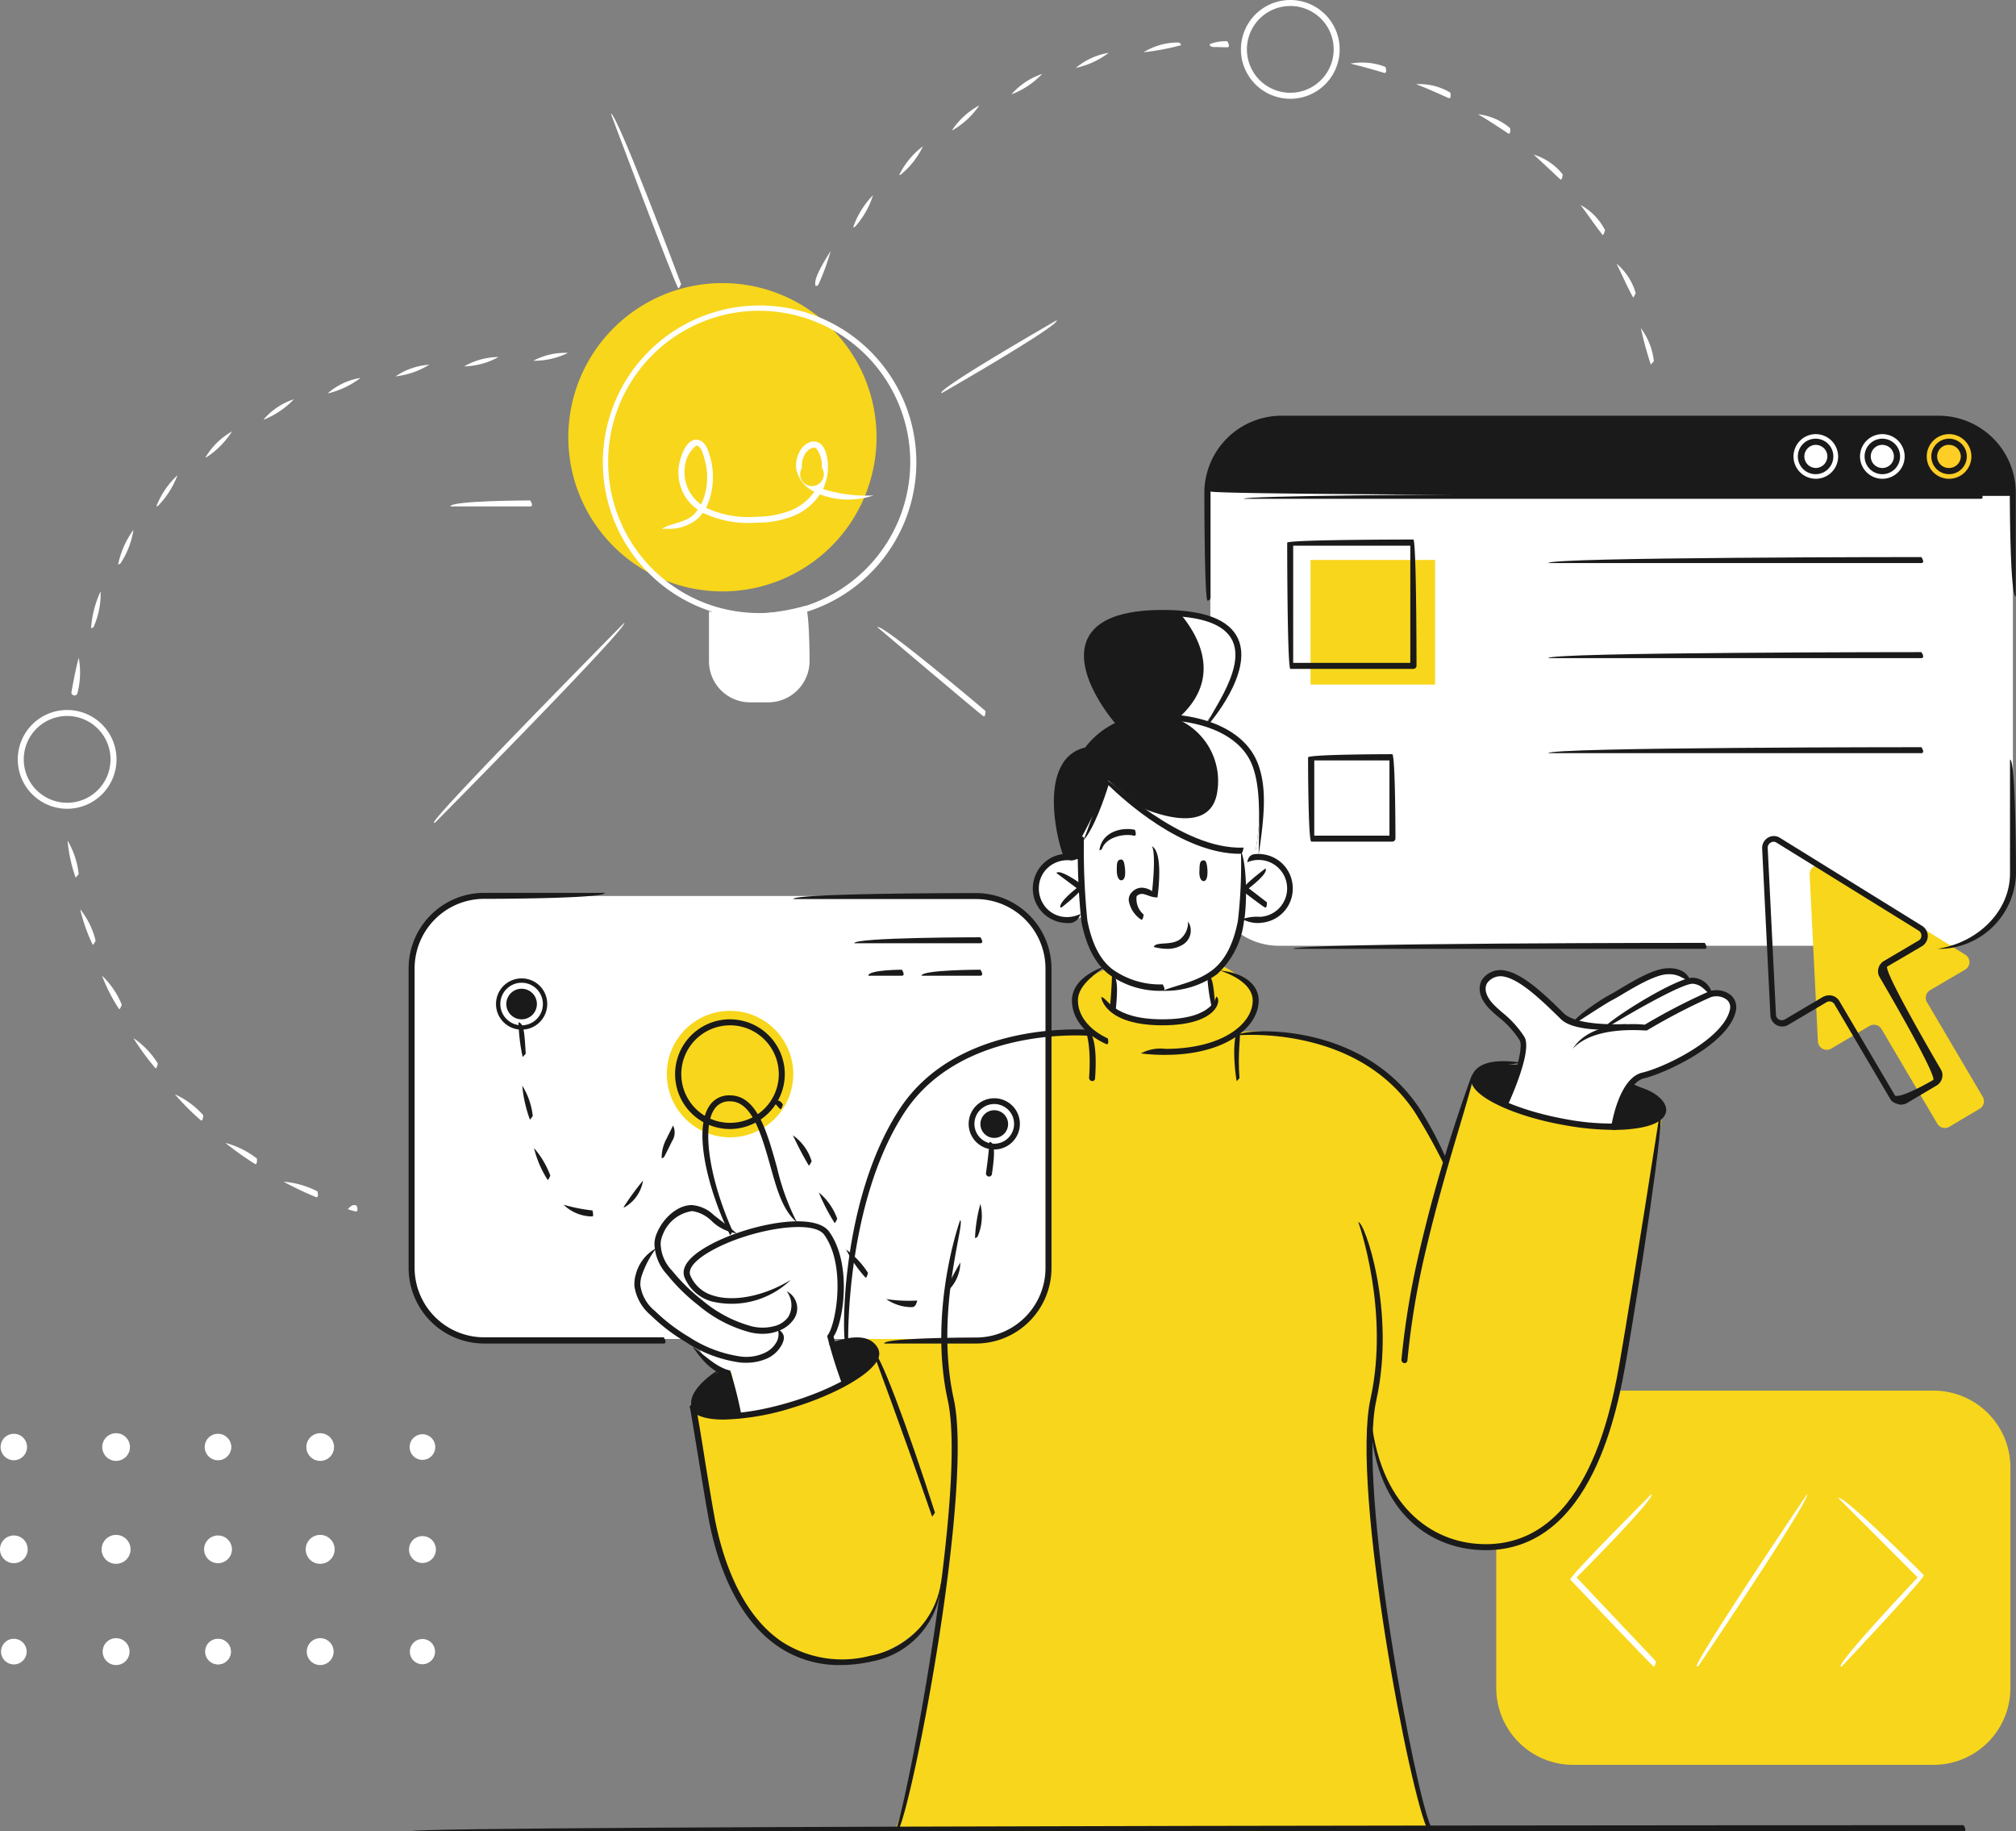 <svg id="creativite" xmlns="http://www.w3.org/2000/svg" width="215.836" height="195.998" viewBox="0 0 215.836 195.998">
  <rect x="0" y="0" width="215.836" height="195.998" fill="#808080" stroke="none"/>
  <path id="Tracé_1096" data-name="Tracé 1096" d="M678.6,271.4H607.321A7.344,7.344,0,0,1,600,264.077V222.321A7.344,7.344,0,0,1,607.321,215H678.6a7.344,7.344,0,0,1,7.321,7.321v41.734A7.348,7.348,0,0,1,678.6,271.4Z" transform="translate(-470.419 -170.17)" fill="#fff"/>
  <path id="Tracé_1097" data-name="Tracé 1097" d="M678.1,215H607.663a7.787,7.787,0,0,0-7.763,7.763c0,.487,85.945.487,85.945.487C685.845,218.472,682.373,215,678.1,215Z" transform="translate(-470.341 -170.17)" fill="#1a1a1a"/>
  <path id="Tracé_1098" data-name="Tracé 1098" d="M746.605,685.3h38.638a8.231,8.231,0,0,1,8.205,8.205v23.643a8.231,8.231,0,0,1-8.205,8.205H746.605a8.231,8.231,0,0,1-8.205-8.205V693.505A8.231,8.231,0,0,1,746.605,685.3Z" transform="translate(-578.209 -536.455)" fill="#f8d61b"/>
  <path id="Tracé_1099" data-name="Tracé 1099" d="M432.689,491.919l-2.964,9s-2.72-9.112-10.417-12.076-11.921-2.079-11.921-2.079,2.278-1.57,1.99-3.583c-.288-1.991-3.605-3.583-3.605-3.583l-12.606.442s-2.964,1.106-3.141,3.3a3.94,3.94,0,0,0,1.57,3.406s-6.768-.354-10.682,1.438-9.355,3.959-12.275,12.717a75.792,75.792,0,0,0-3.185,18.733l-13.2,3.362s-3.738,2.256-3.163,3.693l2.7,14.929s2.875,12.5,12.142,12.5c9.245,0,11.633-6.834,11.633-6.834s-2.632,19.573-4.711,24.66h57.017s-4.2-16.145-5.485-29.15c0,0-1.283-10.063-.664-14.044,0,0,1.216,10.815,8.891,12.629s12.363-2.521,15.061-8.891,4.291-18,4.844-21.475,2.5-16.012,2.5-16.012.376-2.632-9.046-3.981C434.5,489.663,433.441,489.884,432.689,491.919Z" transform="translate(-274.953 -376.249)" fill="#f8d61b"/>
  <path id="Tracé_1100" data-name="Tracé 1100" d="M274.243,493.318H220.721A7.344,7.344,0,0,1,213.4,486V453.221a7.344,7.344,0,0,1,7.321-7.321h53.522a7.344,7.344,0,0,1,7.321,7.321V486A7.344,7.344,0,0,1,274.243,493.318Z" transform="translate(-169.322 -350.002)" fill="#fff"/>
  <path id="Tracé_1101" data-name="Tracé 1101" d="M322.2,165.8a16.5,16.5,0,1,1-16.5-16.5A16.5,16.5,0,0,1,322.2,165.8Z" transform="translate(-228.357 -119)" fill="#f8d61b"/>
  <path id="Tracé_1102" data-name="Tracé 1102" d="M527.086,334.171s-2.543-9.8,2.167-11.147a14.026,14.026,0,0,1,3.671-2.831s-4.4-5.419-3.317-8.36,4.2-3.693,7.94-3.738c3.76-.044,7.9,1.106,8.139,4s-3.539,7.984-3.539,7.984,5.507,1.415,5.75,5.994a31.858,31.858,0,0,1-.376,7.63l-1.283.929-18.268,1.106Z" transform="translate(-413.096 -242.675)" fill="#1a1a1a"/>
  <path id="Tracé_1103" data-name="Tracé 1103" d="M537.528,404.575s5.043,1.548,5.153-3.229c0,0-.354-4.025-4.689-2.9l-.221-.951s-3.6.641-7.873-2.366A79.207,79.207,0,0,1,523.263,390a58.243,58.243,0,0,1-2.919,6.193v2.322s-4.092-1.283-4.844,2.809c0,0,0,3.251,2.61,3.494s2.477-.487,2.477-.487.6,5.021,3.406,6.458l-.265,3.671a7.41,7.41,0,0,0,5.728,1.371c3.76-.442,4.91-1.438,4.91-1.438l-.221-3.6C534.166,410.834,536.887,409.042,537.528,404.575Z" transform="translate(-404.607 -306.465)" fill="#fff"/>
  <path id="Tracé_1104" data-name="Tracé 1104" d="M734.693,497.057s2.145-4.866,1.924-5.971-2.389-3.539-3.45-4.423c-1.062-.907-1.084-2.7,0-3.3s2.765,0,4.4,1.415,3.649,3.605,4.4,3.583c0,0,5.618-4.224,7.984-4.844,2.389-.619,3.517-.73,4.114.243,0,0,1.99.111,2.433,1.5,0,0,1.7-.354,2.3.686.6,1.017-.221,3.03-2.212,4.4a26.917,26.917,0,0,1-7.21,3.716c-2.212.575-3.074,5.507-3.074,5.507S738.939,499.335,734.693,497.057Z" transform="translate(-573.507 -378.932)" fill="#fff"/>
  <path id="Tracé_1105" data-name="Tracé 1105" d="M344.876,574.346,343.46,569.1s2.145-2.632.907-7.807-4.689-4.092-4.689-4.092a71.633,71.633,0,0,1-2.72-7.874c-.619-2.72-2.344-6.016-4.622-5.573s-2.588,4.091-1.924,6.922c.686,2.853,2.19,6.989,2.19,6.989s-2.566-2.234-3.539-2.145c-.973.066-2.942.885-3.472,2.1a10.741,10.741,0,0,0-.708,2.455,3.93,3.93,0,0,0-1.99,2.986c-.066,1.946,1.283,4,6.414,7.122a4.556,4.556,0,0,0,3.627,2.964l.752,4.6a28.816,28.816,0,0,0,5.994-1.261C342.31,575.518,344.876,574.346,344.876,574.346Z" transform="translate(-254.596 -426.187)" fill="#fff"/>
  <path id="Tracé_1106" data-name="Tracé 1106" d="M906.748,440.62,891.532,431.2a.941.941,0,0,0-1.438.84l.885,17.87a.949.949,0,0,0,1.415.774l4.114-2.433a.939.939,0,0,1,1.283.332l5.971,10.129a.939.939,0,0,0,1.283.332l3.251-1.924a.939.939,0,0,0,.332-1.283l-5.971-10.129a.939.939,0,0,1,.332-1.283l3.738-2.19A.934.934,0,0,0,906.748,440.62Z" transform="translate(-696.352 -338.441)" fill="#f8d61b"/>
  <path id="Tracé_1107" data-name="Tracé 1107" d="M358.8,306.722v6.48s.575,3.229,4.8,3.229,5.131-2.9,5.131-2.9l.2-6.834C368.929,306.722,364.794,308.646,358.8,306.722Z" transform="translate(-282.564 -241.589)" fill="#fff"/>
  <path id="Tracé_1108" data-name="Tracé 1108" d="M350.435,508.268a6.768,6.768,0,1,1-6.768-6.768A6.768,6.768,0,0,1,350.435,508.268Z" transform="translate(-265.508 -393.305)" fill="#f8d61b"/>
  <path id="Tracé_1109" data-name="Tracé 1109" d="M951.577,224.789a2.389,2.389,0,1,1-2.389-2.389A2.393,2.393,0,0,1,951.577,224.789Z" transform="translate(-740.518 -175.933)" fill="#ffce26"/>
  <path id="Tracé_1110" data-name="Tracé 1110" d="M919.277,224.789a2.389,2.389,0,1,1-2.389-2.389A2.393,2.393,0,0,1,919.277,224.789Z" transform="translate(-715.362 -175.933)" fill="#fff"/>
  <path id="Tracé_1111" data-name="Tracé 1111" d="M887.077,224.789a2.389,2.389,0,1,1-2.389-2.389A2.407,2.407,0,0,1,887.077,224.789Z" transform="translate(-690.283 -175.933)" fill="#fff"/>
  <path id="Tracé_1112" data-name="Tracé 1112" d="M352.1,675.8l1.172.265,1.106,4.6s-4.866.155-5.131-1.172S352.1,675.8,352.1,675.8Z" transform="translate(-275.109 -529.056)" fill="#1a1a1a"/>
  <path id="Tracé_1113" data-name="Tracé 1113" d="M417.1,660.8l1.15,4.4s4.335-2.256,3.34-3.937C420.572,659.585,417.1,660.8,417.1,660.8Z" transform="translate(-327.97 -517.044)" fill="#1a1a1a"/>
  <path id="Tracé_1114" data-name="Tracé 1114" d="M732.487,527.523s-.641,3.716-1.327,4.158-3.8-1.438-3.273-2.942S732.487,527.523,732.487,527.523Z" transform="translate(-569.974 -413.556)" fill="#1a1a1a"/>
  <path id="Tracé_1115" data-name="Tracé 1115" d="M797.723,536.3s-1.615,3.34-1.46,4.689c0,0,4.755.022,5.043-1.836C801.527,537.671,797.723,536.3,797.723,536.3Z" transform="translate(-623.267 -420.409)" fill="#1a1a1a"/>
  <path id="Tracé_1116" data-name="Tracé 1116" d="M259.685,488.542a2.742,2.742,0,1,1-2.742-2.742A2.728,2.728,0,0,1,259.685,488.542Z" transform="translate(-201.098 -381.078)" fill="#1a1a1a"/>
  <path id="Tracé_1117" data-name="Tracé 1117" d="M488.485,546.542a2.742,2.742,0,1,1-2.742-2.742A2.742,2.742,0,0,1,488.485,546.542Z" transform="translate(-379.295 -426.25)" fill="#1a1a1a"/>
  <rect id="Rectangle_50" data-name="Rectangle 50" width="13.336" height="13.336" transform="translate(140.308 59.936)" fill="#f8d61b"/>
  <path id="Tracé_1118" data-name="Tracé 1118" d="M574.7,334.145a31.86,31.86,0,0,0,.376-7.63c-.265-4.578-5.75-5.994-5.75-5.994s3.76-5.087,3.539-7.984c-.2-2.455-3.185-3.649-6.37-3.937,1.681,1.924,5.087,6.878-.177,11.434a7.213,7.213,0,0,1,4.291,7.719c-.774,5.706-9.311,1.216-9.311,1.216s2.986,3.915,5,6.547l7.166-.442Z" transform="translate(-440.278 -243.068)" fill="#fff"/>
  <g id="Groupe_862" data-name="Groupe 862" transform="translate(168.109 159.903)">
    <path id="Tracé_1119" data-name="Tracé 1119" d="M783.135,753.767c-.243-.111-8.935-9.311-8.935-9.311,0-.442,8.714-9.156,8.714-9.156.464.464-8.028,8.935-8.028,8.935l8.493,8.979C783.29,753.745,783.2,753.767,783.135,753.767Z" transform="translate(-774.2 -735.3)" fill="#fff"/>
  </g>
  <g id="Groupe_867" data-name="Groupe 867" transform="translate(158.415 103.632)">
    <g id="Groupe_863" data-name="Groupe 863" transform="translate(0 0.214)">
      <path id="Tracé_1120" data-name="Tracé 1120" d="M733.076,496.58c.708-2.632,2.1-6.392,1.57-7.254a9.957,9.957,0,0,0-2.256-2.477c-.288-.243-.575-.487-.841-.752-1.57-1.526-1.194-2.72-.973-3.163a2.374,2.374,0,0,1,2.61-1.039c1.946.4,4.313,2.7,6.193,4.556,1.261,1.216,5.131,1.216,6.547,1.15a.308.308,0,0,1,.332.31c-.509.354-5.662.664-7.166-.818-1.9-1.858-4.268-4.18-6.038-4.556a1.761,1.761,0,0,0-1.9.708c-.354.664-.044,1.526.84,2.389.243.243.531.487.8.73a10.693,10.693,0,0,1,2.366,2.61c.863,1.415-1.371,6.414-1.814,7.387A.245.245,0,0,1,733.076,496.58Z" transform="translate(-730.372 -481.836)" fill="#1a1a1a"/>
    </g>
    <g id="Groupe_864" data-name="Groupe 864" transform="translate(9.959 2.363)">
      <path id="Tracé_1121" data-name="Tracé 1121" d="M779.845,506.516a.317.317,0,0,1-.31-.376c.022-.221.818-5.2,3.318-5.772,2.433-.575,8.714-3.627,9.377-6.746a1.045,1.045,0,0,0-.31-1.039,1.836,1.836,0,0,0-1.792-.265,65.921,65.921,0,0,0-6.79,3.539c-.265.044-5.573-.6-7.94,1.968,1.946-3.052,6.878-2.676,7.719-2.588a64.545,64.545,0,0,1,6.834-3.539,2.454,2.454,0,0,1,2.411.4,1.748,1.748,0,0,1,.509,1.659c-.774,3.627-7.741,6.746-9.864,7.232-1.725.42-2.632,3.937-2.831,5.264A.333.333,0,0,1,779.845,506.516Z" transform="translate(-775.4 -491.556)" fill="#1a1a1a"/>
    </g>
    <g id="Groupe_865" data-name="Groupe 865" transform="translate(13.055 1.017)">
      <path id="Tracé_1122" data-name="Tracé 1122" d="M789.4,491.091c.686-1.128,8.338-5.839,9.864-5.618a2.241,2.241,0,0,1,1.99,1.747c-.641.044-.863-.973-2.057-1.106-1.017-.111-6.436,2.964-9.643,4.932C789.533,491.091,789.466,491.091,789.4,491.091Z" transform="translate(-789.4 -485.466)" fill="#1a1a1a"/>
    </g>
    <g id="Groupe_866" data-name="Groupe 866" transform="translate(9.87)">
      <path id="Tracé_1123" data-name="Tracé 1123" d="M775,486.98c-.044-.686,3.118-2.765,3.87-3.163.354-.2.8-.442,1.261-.73,1.615-.951,3.6-2.145,5.065-2.212,2.013-.111,2.433,1.172,2.433,1.239-.641.133-.929-.664-2.411-.6-1.3.066-3.318,1.261-4.777,2.123-.464.287-.907.531-1.283.73-.73.4-3.981,2.521-4,2.543A.172.172,0,0,1,775,486.98Z" transform="translate(-774.998 -480.87)" fill="#1a1a1a"/>
    </g>
  </g>
  <g id="Groupe_868" data-name="Groupe 868" transform="translate(44.056 195.356)">
    <path id="Tracé_1124" data-name="Tracé 1124" d="M379.484,896.241H213.3c0-.641,166.162-.641,166.162-.641C379.794,896.109,379.661,896.241,379.484,896.241Z" transform="translate(-213.3 -895.6)" fill="#1a1a1a"/>
  </g>
  <path id="Tracé_1125" data-name="Tracé 1125" d="M555.076,428.271c.265-.044.42.066.509,1,.088,1.039-.177,1.216-.42,1.216-.221,0-.464-.332-.464-1.062C554.7,428.67,554.722,428.338,555.076,428.271Z" transform="translate(-435.137 -336.266)" fill="#1a1a1a"/>
  <path id="Tracé_1126" data-name="Tracé 1126" d="M595.057,428.674c.265-.044.42.089.487,1.017.044,1.039-.221,1.216-.442,1.194s-.464-.332-.42-1.084C594.7,429.072,594.726,428.718,595.057,428.674Z" transform="translate(-466.272 -336.58)" fill="#1a1a1a"/>
  <g id="Groupe_869" data-name="Groupe 869" transform="translate(110.575 91.395)">
    <path id="Tracé_1127" data-name="Tracé 1127" d="M517.742,432.94a3.719,3.719,0,0,1-2.765-1.261,3.664,3.664,0,0,1-.907-2.676,3.735,3.735,0,0,1,1.239-2.543,3.543,3.543,0,0,1,2.676-.907,3.238,3.238,0,0,1,1.128.265,1.265,1.265,0,0,1-1.172.4,3.137,3.137,0,0,0-2.212.752,2.946,2.946,0,0,0-1.017,2.1,3.1,3.1,0,0,0,.752,2.212,2.946,2.946,0,0,0,2.1,1.017,3.278,3.278,0,0,0,1.592-.332A1.263,1.263,0,0,1,517.742,432.94Z" transform="translate(-514.062 -425.539)" fill="#1a1a1a"/>
  </g>
  <g id="Groupe_870" data-name="Groupe 870" transform="translate(113.104 93.355)">
    <path id="Tracé_1128" data-name="Tracé 1128" d="M525.92,438.183c-.2-.575,1.747-2.079,1.747-2.079l-2.167-1.615c.376-.509,2.9,1.349,2.9,1.349,0,.509-2.278,2.278-2.278,2.278A.357.357,0,0,1,525.92,438.183Z" transform="translate(-525.5 -434.401)" fill="#1a1a1a"/>
  </g>
  <g id="Groupe_871" data-name="Groupe 871" transform="translate(133.009 91.4)">
    <path id="Tracé_1129" data-name="Tracé 1129" d="M617.2,432.958a3.531,3.531,0,0,1-1.7-.42,4.769,4.769,0,0,1,1.9-.243,3.047,3.047,0,1,0-.376-6.082,2.99,2.99,0,0,0-1,.243c.133-.752.531-.862.951-.885a3.729,3.729,0,0,1,2.676.907,3.691,3.691,0,0,1,1.239,2.543,3.669,3.669,0,0,1-3.45,3.915A.993.993,0,0,1,617.2,432.958Z" transform="translate(-615.5 -425.562)" fill="#1a1a1a"/>
  </g>
  <g id="Groupe_872" data-name="Groupe 872" transform="translate(132.965 92.956)">
    <path id="Tracé_1130" data-name="Tracé 1130" d="M617.777,436.78c-.2-.066-2.477-1.814-2.477-1.814,0-.509,2.521-2.366,2.521-2.366.376.509-1.792,2.123-1.792,2.123l1.946,1.5C617.976,436.736,617.888,436.78,617.777,436.78Z" transform="translate(-615.3 -432.6)" fill="#1a1a1a"/>
  </g>
  <g id="Groupe_873" data-name="Groupe 873" transform="translate(146.676 118.921)">
    <path id="Tracé_1131" data-name="Tracé 1131" d="M689.68,597c-.354,0-.708-.022-1.062-.044-5.551-.442-11.434-4.755-11.324-15.57.531,10.373,6.126,14.508,11.39,14.929.332.022.664.044,1,.044,10.97,0,13.557-14.929,14.42-19.927,1.3-7.52,4.224-26.252,4.246-26.429.619.288-2.3,19.02-3.605,26.54C703.835,581.671,701.158,597,689.68,597Z" transform="translate(-677.293 -550)" fill="#1a1a1a"/>
  </g>
  <g id="Groupe_874" data-name="Groupe 874" transform="translate(150.039 115.073)">
    <path id="Tracé_1132" data-name="Tracé 1132" d="M692.832,563.431a.359.359,0,0,1-.332-.354,87.083,87.083,0,0,1,1.9-11.5,163.7,163.7,0,0,1,5.64-18.976c.575.31-2.521,8.382-5.021,19.131a86.541,86.541,0,0,0-1.88,11.412A.3.3,0,0,1,692.832,563.431Z" transform="translate(-692.5 -532.6)" fill="#1a1a1a"/>
  </g>
  <g id="Groupe_875" data-name="Groupe 875" transform="translate(115.394 89.543)">
    <path id="Tracé_1133" data-name="Tracé 1133" d="M544.931,433.674a9.317,9.317,0,0,1-5.795-1.791c-1.416-1.128-2.367-2.941-2.9-5.573a70.843,70.843,0,0,1-.376-8.957c.509-.31.641-.177.641.022a75.1,75.1,0,0,0,.376,8.8c.487,2.455,1.349,4.158,2.654,5.175a8.738,8.738,0,0,0,5.4,1.637C545.262,433.519,545.107,433.674,544.931,433.674Z" transform="translate(-535.852 -417.168)" fill="#1a1a1a"/>
  </g>
  <g id="Groupe_876" data-name="Groupe 876" transform="translate(124.472 91.076)">
    <path id="Tracé_1134" data-name="Tracé 1134" d="M576.9,439.073c1.526-.641,3.693-.929,5.4-2.278,1.3-1.039,2.167-2.72,2.654-5.175a52.2,52.2,0,0,0,.332-7.52c.664,1.526.664,5.861.31,7.63a9.071,9.071,0,0,1-2.875,5.573A9.445,9.445,0,0,1,576.9,439.073Z" transform="translate(-576.9 -424.1)" fill="#1a1a1a"/>
  </g>
  <g id="Groupe_877" data-name="Groupe 877" transform="translate(115.98 83.335)">
    <path id="Tracé_1135" data-name="Tracé 1135" d="M555.264,397.15c-6.148,0-12.452-5.772-14.066-7.343-.4,1.283-1.526,4.622-2.7,5.927.84-1.924,2.212-6.569,2.234-6.635.619-.044,8.161,7.674,14.929,7.387C555.552,397.15,555.4,397.15,555.264,397.15Z" transform="translate(-538.5 -389.099)" fill="#1a1a1a"/>
  </g>
  <g id="Groupe_878" data-name="Groupe 878" transform="translate(118.833 104.368)">
    <path id="Tracé_1136" data-name="Tracé 1136" d="M551.732,488a.359.359,0,0,1-.332-.354c.177-1.814.221-3.428.221-3.45.641.044.6,1.681.42,3.517A.3.3,0,0,1,551.732,488Z" transform="translate(-551.4 -484.2)" fill="#1a1a1a"/>
  </g>
  <g id="Groupe_879" data-name="Groupe 879" transform="translate(129.25 104.39)">
    <path id="Tracé_1137" data-name="Tracé 1137" d="M599.031,487.927a19.667,19.667,0,0,1-.531-3.627c.641,0,.686,1.526.863,3.273A2.3,2.3,0,0,1,599.031,487.927Z" transform="translate(-598.5 -484.3)" fill="#1a1a1a"/>
  </g>
  <g id="Groupe_880" data-name="Groupe 880" transform="translate(112.83 76.444)">
    <path id="Tracé_1138" data-name="Tracé 1138" d="M525.484,373.544c-.4-.487-2.322-6.856-.354-10.2a3.73,3.73,0,0,1,2.477-1.836,8.854,8.854,0,0,1,5.352-3.34c4.445-.8,11.479.31,13.2,5.22.774,2.19.774,4.711.022,9.576.111-4.866.111-7.3-.619-9.377-1.592-4.534-8.272-5.529-12.5-4.8a8.285,8.285,0,0,0-5,3.163,3.725,3.725,0,0,0-2.389,1.7c-1.814,3.1.088,9.4.11,9.466C525.528,373.544,525.506,373.544,525.484,373.544Z" transform="translate(-524.258 -357.938)" fill="#1a1a1a"/>
  </g>
  <g id="Groupe_881" data-name="Groupe 881" transform="translate(95.898 130.599)">
    <path id="Tracé_1139" data-name="Tracé 1139" d="M447.7,668.2c1.349-3.782,7.652-36.669,5.573-46.113-2.123-9.621,1.283-19.2,1.327-19.286.575.31-2.765,9.731-.686,19.153,2.1,9.532-4.269,42.729-5.905,46.069A.381.381,0,0,1,447.7,668.2Z" transform="translate(-447.7 -602.8)" fill="#1a1a1a"/>
  </g>
  <g id="Groupe_882" data-name="Groupe 882" transform="translate(145.417 130.818)">
    <path id="Tracé_1140" data-name="Tracé 1140" d="M679.1,668.973c-1.924-3.517-8.294-36.736-6.193-46.246,2.079-9.444-1.261-18.843-1.3-18.932.641-.133,4.047,9.466,1.924,19.065-2.079,9.444,4.224,42.331,5.861,45.649C679.186,668.973,679.142,668.973,679.1,668.973Z" transform="translate(-671.6 -603.794)" fill="#1a1a1a"/>
  </g>
  <g id="Groupe_883" data-name="Groupe 883" transform="translate(157.513 113.582)">
    <path id="Tracé_1141" data-name="Tracé 1141" d="M741.531,533.21a30.062,30.062,0,0,1-5.4-.531c-4.711-.84-8.758-2.588-9.643-4.136a1.25,1.25,0,0,1-.133-1.084c.641-1.747,3.185-1.747,5.2-1.46-1.548.42-4.07.266-4.578,1.681a.6.6,0,0,0,.088.531c.8,1.371,4.733,3.008,9.2,3.826a26.786,26.786,0,0,0,7.188.42c1.791-.2,2.942-.686,3.052-1.3.111-.575-.951-1.681-3.141-2.7,2.123.243,4,1.592,3.782,2.809-.177.951-1.415,1.592-3.6,1.836A14.729,14.729,0,0,1,741.531,533.21Z" transform="translate(-726.29 -525.858)" fill="#1a1a1a"/>
  </g>
  <g id="Groupe_884" data-name="Groupe 884" transform="translate(73.847 150.224)">
    <path id="Tracé_1142" data-name="Tracé 1142" d="M364.123,719.529a11.57,11.57,0,0,1-6.569-1.924c-4.91-3.273-6.812-9.908-7.5-13.557-.288-1.548-.641-3.693-1.017-5.994-.332-2.013-.686-4.18-1.039-6.237.442-.42.6-.287.641-.111.376,2.079.73,4.246,1.04,6.259.376,2.278.73,4.445,1.017,5.972.686,3.561,2.521,10.019,7.232,13.137a11.863,11.863,0,0,0,9.4,1.46,9.4,9.4,0,0,0,7.63-8.294,9.142,9.142,0,0,1-7.5,8.913A15.3,15.3,0,0,1,364.123,719.529Z" transform="translate(-348 -691.537)" fill="#1a1a1a"/>
  </g>
  <g id="Groupe_885" data-name="Groupe 885" transform="translate(93.399 144.508)">
    <path id="Tracé_1143" data-name="Tracé 1143" d="M442.792,683.5c-3.317-9.577-6.37-17.715-6.392-17.8.641-.155,3.693,8.006,6.7,17.384C442.858,683.474,442.814,683.5,442.792,683.5Z" transform="translate(-436.4 -665.69)" fill="#1a1a1a"/>
  </g>
  <g id="Groupe_886" data-name="Groupe 886" transform="translate(73.825 143.151)">
    <path id="Tracé_1144" data-name="Tracé 1144" d="M351.571,668.344c-1.946,0-3.362-.42-3.671-1.415,1,1.039,5.308,1.216,10.881-.487,4.335-1.3,8.073-3.406,8.714-4.844a.614.614,0,0,0,.022-.553c-.641-1.261-2.676-1.017-4.291-.6a.334.334,0,0,1-.4-.221c2.9-1.106,4.578-.8,5.264.531a1.284,1.284,0,0,1,0,1.084c-.708,1.637-4.534,3.826-9.112,5.22A26.761,26.761,0,0,1,351.571,668.344Z" transform="translate(-347.9 -659.553)" fill="#1a1a1a"/>
  </g>
  <g id="Groupe_887" data-name="Groupe 887" transform="translate(73.994 146.478)">
    <path id="Tracé_1145" data-name="Tracé 1145" d="M348.8,678.891c-.664-1.371,1.128-3.163,3.008-4.291-1.615,1.725-2.875,3.273-2.7,3.87C348.87,678.891,348.826,678.891,348.8,678.891Z" transform="translate(-348.663 -674.6)" fill="#1a1a1a"/>
  </g>
  <g id="Groupe_888" data-name="Groupe 888" transform="translate(117.705 88.733)">
    <path id="Tracé_1146" data-name="Tracé 1146" d="M546.3,415.782c.265-2.035,2.477-2.5,3.8-2.19.2.553.044.686-.133.619-1.084-.243-2.919.177-3.362,1.349A.356.356,0,0,1,546.3,415.782Z" transform="translate(-546.3 -413.505)" fill="#1a1a1a"/>
  </g>
  <g id="Groupe_889" data-name="Groupe 889" transform="translate(123.521 98.64)">
    <path id="Tracé_1147" data-name="Tracé 1147" d="M574.015,461.219a6,6,0,0,1-1.415-.2c.221-.619,1.791-.111,2.787-.8a2.294,2.294,0,0,0,.885-1.924,1.751,1.751,0,0,1-.531,2.455A3.124,3.124,0,0,1,574.015,461.219Z" transform="translate(-572.6 -458.3)" fill="#1a1a1a"/>
  </g>
  <g id="Groupe_890" data-name="Groupe 890" transform="translate(120.843 90.568)">
    <path id="Tracé_1148" data-name="Tracé 1148" d="M561.841,429.674a3.022,3.022,0,0,1-1.349-2.057,1.145,1.145,0,0,1,.376-.929,1.428,1.428,0,0,1,1.017-.442,2.007,2.007,0,0,1,1.106.376c.2-1.791.332-4.269-.022-4.821,1.194.641.708,4.667.6,5.485-.708.022-1.216-.376-1.681-.376a.792.792,0,0,0-.553.243,2.2,2.2,0,0,0,.752,1.968C562.018,429.629,561.929,429.674,561.841,429.674Z" transform="translate(-560.489 -421.8)" fill="#1a1a1a"/>
  </g>
  <g id="Groupe_891" data-name="Groupe 891" transform="translate(116.245 80.665)">
    <path id="Tracé_1149" data-name="Tracé 1149" d="M541,378.7a11.592,11.592,0,0,1-1.3-1.615c.531-.376,1.57,1.106,1.57,1.106C541.115,378.677,541.049,378.7,541,378.7Z" transform="translate(-539.7 -377.024)" fill="#1a1a1a"/>
  </g>
  <g id="Groupe_893" data-name="Groupe 893" transform="translate(21.851 153.401)">
    <g id="Groupe_892" data-name="Groupe 892">
      <path id="Tracé_1150" data-name="Tracé 1150" d="M114.615,709.031a1.425,1.425,0,0,0,1.415-1.416,1.415,1.415,0,1,0-2.831,0A1.425,1.425,0,0,0,114.615,709.031Z" transform="translate(-113.134 -706.134)" fill="#fff"/>
      <path id="Tracé_1151" data-name="Tracé 1151" d="M163.882,708.864a1.482,1.482,0,1,0-1.482-1.482A1.482,1.482,0,0,0,163.882,708.864Z" transform="translate(-151.452 -705.9)" fill="#fff"/>
      <path id="Tracé_1152" data-name="Tracé 1152" d="M213.771,709.142a1.371,1.371,0,1,0-1.371-1.371A1.364,1.364,0,0,0,213.771,709.142Z" transform="translate(-190.394 -706.289)" fill="#fff"/>
      <path id="Tracé_1153" data-name="Tracé 1153" d="M114.382,758.364a1.482,1.482,0,1,0-1.482-1.482A1.482,1.482,0,0,0,114.382,758.364Z" transform="translate(-112.9 -744.452)" fill="#fff"/>
      <path id="Tracé_1154" data-name="Tracé 1154" d="M163.648,758.2a1.548,1.548,0,1,0-1.548-1.548A1.539,1.539,0,0,0,163.648,758.2Z" transform="translate(-151.219 -744.219)" fill="#fff"/>
      <path id="Tracé_1155" data-name="Tracé 1155" d="M213.538,758.575a1.438,1.438,0,1,0-1.438-1.438A1.435,1.435,0,0,0,213.538,758.575Z" transform="translate(-190.16 -744.686)" fill="#fff"/>
      <path id="Tracé_1156" data-name="Tracé 1156" d="M114.771,808.142a1.371,1.371,0,1,0-1.371-1.371A1.378,1.378,0,0,0,114.771,808.142Z" transform="translate(-113.289 -783.394)" fill="#fff"/>
      <path id="Tracé_1157" data-name="Tracé 1157" d="M164.038,807.975a1.438,1.438,0,1,0-1.438-1.438A1.435,1.435,0,0,0,164.038,807.975Z" transform="translate(-151.608 -783.16)" fill="#fff"/>
      <path id="Tracé_1158" data-name="Tracé 1158" d="M213.849,808.2a1.349,1.349,0,1,0-1.349-1.349A1.34,1.34,0,0,0,213.849,808.2Z" transform="translate(-190.472 -783.472)" fill="#fff"/>
    </g>
  </g>
  <g id="Groupe_895" data-name="Groupe 895" transform="translate(0 153.401)">
    <g id="Groupe_894" data-name="Groupe 894">
      <path id="Tracé_1159" data-name="Tracé 1159" d="M15.815,709.031a1.425,1.425,0,0,0,1.415-1.416,1.415,1.415,0,1,0-2.831,0A1.425,1.425,0,0,0,15.815,709.031Z" transform="translate(-14.334 -706.134)" fill="#fff"/>
      <path id="Tracé_1160" data-name="Tracé 1160" d="M65.082,708.864a1.482,1.482,0,1,0-1.482-1.482A1.482,1.482,0,0,0,65.082,708.864Z" transform="translate(-52.652 -705.9)" fill="#fff"/>
      <path id="Tracé_1161" data-name="Tracé 1161" d="M114.971,709.142a1.371,1.371,0,1,0-1.371-1.371A1.35,1.35,0,0,0,114.971,709.142Z" transform="translate(-91.594 -706.289)" fill="#fff"/>
      <path id="Tracé_1162" data-name="Tracé 1162" d="M15.582,758.364a1.482,1.482,0,1,0-1.482-1.482A1.482,1.482,0,0,0,15.582,758.364Z" transform="translate(-14.1 -744.452)" fill="#fff"/>
      <path id="Tracé_1163" data-name="Tracé 1163" d="M64.848,758.2a1.548,1.548,0,1,0-1.548-1.548A1.539,1.539,0,0,0,64.848,758.2Z" transform="translate(-52.419 -744.219)" fill="#fff"/>
      <ellipse id="Ellipse_14" data-name="Ellipse 14" cx="1.438" cy="1.438" rx="1.438" ry="1.438" transform="translate(21.94 10.992)" fill="#fff"/>
      <path id="Tracé_1164" data-name="Tracé 1164" d="M15.971,808.142a1.371,1.371,0,1,0-1.371-1.371A1.378,1.378,0,0,0,15.971,808.142Z" transform="translate(-14.489 -783.394)" fill="#fff"/>
      <path id="Tracé_1165" data-name="Tracé 1165" d="M65.238,807.975a1.438,1.438,0,1,0-1.438-1.438A1.435,1.435,0,0,0,65.238,807.975Z" transform="translate(-52.808 -783.16)" fill="#fff"/>
      <path id="Tracé_1166" data-name="Tracé 1166" d="M115.049,808.2a1.349,1.349,0,1,0-1.349-1.349A1.34,1.34,0,0,0,115.049,808.2Z" transform="translate(-91.672 -783.472)" fill="#fff"/>
    </g>
  </g>
  <g id="Groupe_899" data-name="Groupe 899" transform="translate(64.47 32.6)">
    <g id="Groupe_896" data-name="Groupe 896" transform="translate(11.434 32.246)">
      <path id="Tracé_1167" data-name="Tracé 1167" d="M363.647,315.828H361.7a4.4,4.4,0,0,1-4.4-4.4V306.1a24.707,24.707,0,0,0,10.328-.6c.442.6.442,5.927.442,5.927A4.432,4.432,0,0,1,363.647,315.828Zm-5.706-9.6v5.2a3.757,3.757,0,0,0,3.76,3.76h1.946a3.757,3.757,0,0,0,3.76-3.76v-5.2A16.809,16.809,0,0,1,357.941,306.23Z" transform="translate(-357.3 -305.5)" fill="#fff"/>
    </g>
    <g id="Groupe_897" data-name="Groupe 897">
      <path id="Tracé_1168" data-name="Tracé 1168" d="M322.431,193.361a16.213,16.213,0,0,1-5.153-.818,16.782,16.782,0,1,1,5.153.818Zm0-33a16.182,16.182,0,0,0-4.976,31.583,16.393,16.393,0,0,0,9.886.022,16.187,16.187,0,0,0-4.91-31.6Z" transform="translate(-305.6 -159.7)" fill="#fff"/>
    </g>
    <g id="Groupe_898" data-name="Groupe 898" transform="translate(6.392 14.461)">
      <path id="Tracé_1169" data-name="Tracé 1169" d="M335.009,234.622H334.5c1-.6,2.411-.641,3.317-1.438a3.419,3.419,0,0,0,.531-.6,5.279,5.279,0,0,1-1.084-1.017,4.961,4.961,0,0,1-.951-3.649c.066-.442.464-2.212,1.371-2.7a.972.972,0,0,1,.951-.022c.619.288.863,1.15,1.017,1.7a7.345,7.345,0,0,1,.31,2.234,7.578,7.578,0,0,1-.73,3.251,10.775,10.775,0,0,0,5.441.951,10.236,10.236,0,0,0,3.428-.6,5.568,5.568,0,0,0,2.72-2.079,3.466,3.466,0,0,1-1.946-2.477,3.113,3.113,0,0,1,.31-1.681,2.066,2.066,0,0,1,1.172-1.15,1.188,1.188,0,0,1,1.084.155c.818.6.84,2.234.84,2.566a5.4,5.4,0,0,1-.531,2.3,15.464,15.464,0,0,0,5.419.686,8.525,8.525,0,0,1-5.75-.111,6.234,6.234,0,0,1-3.1,2.411,10.48,10.48,0,0,1-3.649.619,11.363,11.363,0,0,1-5.795-1.062,3.421,3.421,0,0,1-.664.73A4.742,4.742,0,0,1,335.009,234.622Zm3.185-8.913a3.328,3.328,0,0,0-1.239,2.278,4.245,4.245,0,0,0,.84,3.163,3.747,3.747,0,0,0,.907.863,6.58,6.58,0,0,0,.641-2.9,6.969,6.969,0,0,0-.265-1.924c-.155-.553-.354-1.239-.686-1.415A.509.509,0,0,0,338.193,225.709Zm12.562.221a1.47,1.47,0,0,0-1.017.863,2.4,2.4,0,0,0-.243,1.327,1.266,1.266,0,1,0,2.123-.044,3.021,3.021,0,0,0-.575-2.035A.382.382,0,0,0,350.756,225.93Z" transform="translate(-334.5 -225.087)" fill="#fff"/>
    </g>
  </g>
  <g id="Groupe_900" data-name="Groupe 900" transform="translate(207.41 81.301)">
    <path id="Tracé_1170" data-name="Tracé 1170" d="M951.9,400.159c4.291-.641,7.785-3.981,7.785-8.073V379.9c.641,0,.641,12.186.641,12.186A8.27,8.27,0,0,1,951.9,400.159Z" transform="translate(-951.9 -379.9)" fill="#1a1a1a"/>
  </g>
  <g id="Groupe_901" data-name="Groupe 901" transform="translate(128.94 44.499)">
    <path id="Tracé_1171" data-name="Tracé 1171" d="M597.432,233.294c-.332-.332-.332-11.722-.332-11.722a8.27,8.27,0,0,1,8.426-8.073h70.021a8.27,8.27,0,0,1,8.426,8.073v11.279c-.641,0-.641-11.279-.641-11.279a7.628,7.628,0,0,0-7.785-7.431h-70a7.628,7.628,0,0,0-7.785,7.431v11.39A.34.34,0,0,1,597.432,233.294Z" transform="translate(-597.1 -213.5)" fill="#1a1a1a"/>
  </g>
  <g id="Groupe_902" data-name="Groupe 902" transform="translate(138.45 100.918)">
    <path id="Tracé_1172" data-name="Tracé 1172" d="M684.156,469.241H640.1c0-.641,44.056-.641,44.056-.641C684.488,469.087,684.333,469.241,684.156,469.241Z" transform="translate(-640.1 -468.6)" fill="#1a1a1a"/>
  </g>
  <g id="Groupe_903" data-name="Groupe 903" transform="translate(84.928 95.588)">
    <path id="Tracé_1173" data-name="Tracé 1173" d="M417.673,492.714h-9.842c0-.641,9.842-.641,9.842-.641a7.447,7.447,0,0,0,7.431-7.431V452.573a7.447,7.447,0,0,0-7.431-7.431H398.1c0-.641,19.573-.641,19.573-.641a8.094,8.094,0,0,1,8.073,8.095v32.069A8.085,8.085,0,0,1,417.673,492.714Z" transform="translate(-398.1 -444.5)" fill="#1a1a1a"/>
  </g>
  <g id="Groupe_904" data-name="Groupe 904" transform="translate(43.747 95.566)">
    <path id="Tracé_1174" data-name="Tracé 1174" d="M239.214,492.636H219.973a8.089,8.089,0,0,1-8.073-8.073V452.495a8.094,8.094,0,0,1,8.073-8.095h12.938c0,.641-12.938.641-12.938.641a7.447,7.447,0,0,0-7.431,7.431v32.069a7.447,7.447,0,0,0,7.431,7.431h19.241C239.546,492.482,239.391,492.636,239.214,492.636Z" transform="translate(-211.9 -444.4)" fill="#1a1a1a"/>
  </g>
  <g id="Groupe_905" data-name="Groupe 905" transform="translate(75.204 117.24)">
    <path id="Tracé_1175" data-name="Tracé 1175" d="M357.09,557.351c-2.411-4.91-3.915-11.169-2.256-13.757a2.494,2.494,0,0,1,2.234-1.194c2.875,0,3.937,3.738,5.043,7.7A25.541,25.541,0,0,0,364.256,556c-1.526-1.283-2.145-3.539-2.765-5.728-1.039-3.716-2.035-7.232-4.4-7.232a1.886,1.886,0,0,0-1.725.907c-1.3,2.013-.464,7.453,1.991,12.96C357.178,557.329,357.134,557.351,357.09,557.351Z" transform="translate(-354.134 -542.4)" fill="#1a1a1a"/>
  </g>
  <g id="Groupe_906" data-name="Groupe 906" transform="translate(73.192 130.723)">
    <path id="Tracé_1176" data-name="Tracé 1176" d="M362.125,621.107a49.5,49.5,0,0,1-1.725-5.485c.885-.929,2.123-7.409-.31-10.815-1.261-1.769-8.205-.509-12.12,1.725-1.7.951-2.521,1.924-2.212,2.632a3.746,3.746,0,0,0,2.455,2.145c2.212.708,5.485.044,8.294-1.681a9.132,9.132,0,0,1-8.493,2.3,4.432,4.432,0,0,1-2.853-2.5c-.332-.752-.155-1.946,2.477-3.428,3.959-2.234,11.346-3.8,12.982-1.526,2.521,3.517,1.482,9.864.464,11.213l1.371,5.065C362.169,621.107,362.147,621.107,362.125,621.107Z" transform="translate(-345.037 -603.361)" fill="#1a1a1a"/>
  </g>
  <g id="Groupe_907" data-name="Groupe 907" transform="translate(70.059 128.984)">
    <path id="Tracé_1177" data-name="Tracé 1177" d="M342.488,609.279a5.744,5.744,0,0,1-1.349-.155,14.153,14.153,0,0,1-5.529-2.875,20.014,20.014,0,0,1-3.384-3.318,5,5,0,0,1-1.349-3.318,3.15,3.15,0,0,1,.288-1.172c.6-1.438,2.1-2.941,3.716-2.941a3.814,3.814,0,0,1,2.366,1.084c1.062.818,1.7,1.327,2.433,1.946a4.85,4.85,0,0,1-2.632-1.283,3.806,3.806,0,0,0-2.123-1.106,3.981,3.981,0,0,0-3.163,2.543,2.576,2.576,0,0,0-.221.951,4.255,4.255,0,0,0,1.216,2.875,20.412,20.412,0,0,0,3.273,3.207,13.72,13.72,0,0,0,5.286,2.765,4.9,4.9,0,0,0,2.61-.088,2.573,2.573,0,0,0,1.283-.929,2.466,2.466,0,0,0-.177-2.742,2.044,2.044,0,0,1,.686,3.1,3.314,3.314,0,0,1-1.592,1.15A4.486,4.486,0,0,1,342.488,609.279Z" transform="translate(-330.87 -595.5)" fill="#1a1a1a"/>
  </g>
  <g id="Groupe_908" data-name="Groupe 908" transform="translate(67.915 133.607)">
    <path id="Tracé_1178" data-name="Tracé 1178" d="M333.146,628.653a5.8,5.8,0,0,1-.619-.022,14.013,14.013,0,0,1-5.839-2.19,19.921,19.921,0,0,1-3.76-2.875,5.012,5.012,0,0,1-1.747-3.118,3.675,3.675,0,0,1,.133-1.194,4.451,4.451,0,0,1,2.19-2.853,10.47,10.47,0,0,0-1.57,3.03,3,3,0,0,0-.111.973,4.258,4.258,0,0,0,1.548,2.7,19.663,19.663,0,0,0,3.649,2.787,13.615,13.615,0,0,0,5.573,2.1,4.653,4.653,0,0,0,2.588-.42,2.753,2.753,0,0,0,1.172-1.062,1.694,1.694,0,0,0,.155-1.482c.84.487.8,1.084.4,1.791a3.341,3.341,0,0,1-1.46,1.349A5.483,5.483,0,0,1,333.146,628.653Z" transform="translate(-321.175 -616.4)" fill="#1a1a1a"/>
  </g>
  <g id="Groupe_909" data-name="Groupe 909" transform="translate(74.157 144.134)">
    <path id="Tracé_1179" data-name="Tracé 1179" d="M354.31,671.719a32.608,32.608,0,0,1-1.239-4.578c-1.548-.442-2.565-1.526-3.671-3.141,1.592,1.172,2.565,2.212,4.025,2.566a45.278,45.278,0,0,1,1.194,4.755C354.354,671.719,354.332,671.719,354.31,671.719Z" transform="translate(-349.4 -664)" fill="#1a1a1a"/>
  </g>
  <g id="Groupe_910" data-name="Groupe 910" transform="translate(90.364 110.183)">
    <path id="Tracé_1180" data-name="Tracé 1180" d="M422.817,544.065c-.332-.464-.575-15.216,5.772-24.992,6.392-9.842,20.613-8.537,20.745-8.515.265.531.111.686-.066.641-.133-.022-13.956-1.283-20.148,8.227-6.237,9.6-5.994,24.151-5.994,24.306A2.03,2.03,0,0,1,422.817,544.065Z" transform="translate(-422.68 -510.49)" fill="#1a1a1a"/>
  </g>
  <g id="Groupe_911" data-name="Groupe 911" transform="translate(132.457 110.388)">
    <path id="Tracé_1181" data-name="Tracé 1181" d="M635.316,526.034a62.566,62.566,0,0,0-3.251-5.883c-6.193-9.51-18.932-8.316-19.065-8.294.066-.664,13.2-1.9,19.6,7.94a40.226,40.226,0,0,1,3.008,5.794C635.382,526.012,635.338,526.034,635.316,526.034Z" transform="translate(-613 -511.419)" fill="#1a1a1a"/>
  </g>
  <g id="Groupe_912" data-name="Groupe 912" transform="translate(53.566 105.187)">
    <path id="Tracé_1182" data-name="Tracé 1182" d="M258.578,492.456a2.278,2.278,0,1,1,2.278-2.278A2.275,2.275,0,0,1,258.578,492.456Zm0-3.915a1.637,1.637,0,1,0,1.637,1.637A1.633,1.633,0,0,0,258.578,488.541Z" transform="translate(-256.3 -487.9)" fill="#fff"/>
  </g>
  <g id="Groupe_913" data-name="Groupe 913" transform="translate(104.324 118.169)">
    <path id="Tracé_1183" data-name="Tracé 1183" d="M487.923,550.846a2.123,2.123,0,1,1,2.123-2.123A2.124,2.124,0,0,1,487.923,550.846Zm0-3.583a1.482,1.482,0,1,0,0,2.964,1.482,1.482,0,0,0,0-2.964Z" transform="translate(-485.8 -546.6)" fill="#fff"/>
  </g>
  <g id="Groupe_914" data-name="Groupe 914" transform="translate(55.513 109.411)">
    <path id="Tracé_1184" data-name="Tracé 1184" d="M273.018,527.79a4.443,4.443,0,0,1-3.1-1.261,17.759,17.759,0,0,0,3.1.619C273.173,527.79,273.018,527.79,273.018,527.79Zm3.317-.973a29.913,29.913,0,0,1,2.1-2.875,4.034,4.034,0,0,1-1.924,2.831A.416.416,0,0,1,276.335,526.816Zm-8.117-2.942a11.252,11.252,0,0,1-1.46-3.406,9.579,9.579,0,0,1,1.747,2.942C268.329,523.853,268.263,523.875,268.218,523.875Zm12.208-2.322a4.216,4.216,0,0,1,.531-2.1c.221-.464.464-.929.686-1.393a1.69,1.69,0,0,1-.111,1.681c-.265.553-.531,1.084-.818,1.637A.345.345,0,0,1,280.427,521.553Zm-14.11-4.136a14.4,14.4,0,0,1-.818-3.627,7.644,7.644,0,0,1,1.128,3.251C266.361,517.417,266.339,517.417,266.316,517.417Zm-.774-6.7A19.657,19.657,0,0,1,265.1,507c.641.155.641,1.46.774,3.362C265.564,510.716,265.564,510.716,265.542,510.716Z" transform="translate(-265.1 -507)" fill="#1a1a1a"/>
  </g>
  <g id="Groupe_915" data-name="Groupe 915" transform="translate(82.783 117.78)">
    <path id="Tracé_1185" data-name="Tracé 1185" d="M403.174,566.97a4.8,4.8,0,0,1-2.676-.863,16.232,16.232,0,0,0,3.317.155C403.66,566.948,403.417,566.97,403.174,566.97Zm3.6-1.57a29.186,29.186,0,0,1,1.659-3.207A4.257,4.257,0,0,1,407,565.311.284.284,0,0,1,406.779,565.4Zm-8.493-1.592a13.736,13.736,0,0,1-2.079-3.008,9.308,9.308,0,0,1,2.344,2.5C398.419,563.785,398.353,563.807,398.286,563.807Zm11.722-4.246a16.173,16.173,0,0,1,.575-3.649,5.508,5.508,0,0,1-.265,3.428A.333.333,0,0,1,410.008,559.561Zm-15.039-1.614a20.881,20.881,0,0,1-1.681-3.251,6.532,6.532,0,0,1,1.968,2.809C395.057,557.947,395.013,557.947,394.969,557.947Zm16.543-4.954a.347.347,0,0,1-.332-.376c.288-1.946.376-3.318.376-3.34.641.044.553,1.46.265,3.428A.313.313,0,0,1,411.512,552.992ZM392.2,551.8c-.863-1.46-1.3-2.411-1.7-3.229a5.245,5.245,0,0,1,2.013,2.787C392.293,551.8,392.248,551.8,392.2,551.8Zm-3.03-6.016a5.267,5.267,0,0,1-.774-.907c.708-.133.863.133,1.039.4C389.285,545.782,389.218,545.782,389.174,545.782Z" transform="translate(-388.4 -544.84)" fill="#1a1a1a"/>
  </g>
  <g id="Groupe_916" data-name="Groupe 916" transform="translate(181.64 159.947)">
    <path id="Tracé_1186" data-name="Tracé 1186" d="M835.385,753.923c-.265-.509,11.81-18.423,11.81-18.423.531.354-11.545,18.268-11.545,18.268A.313.313,0,0,1,835.385,753.923Z" transform="translate(-835.38 -735.5)" fill="#fff"/>
  </g>
  <g id="Groupe_917" data-name="Groupe 917" transform="translate(196.816 160.328)">
    <path id="Tracé_1187" data-name="Tracé 1187" d="M904.243,755.262c-.243-.553,8.25-9.532,8.25-9.532L904,737.237c.464-.464,9.156,8.25,9.156,8.25,0,.442-8.692,9.665-8.692,9.665A.225.225,0,0,1,904.243,755.262Z" transform="translate(-904 -737.219)" fill="#fff"/>
  </g>
  <g id="Groupe_918" data-name="Groupe 918" transform="translate(133.164 52.748)">
    <path id="Tracé_1188" data-name="Tracé 1188" d="M695.112,251.441H616.2c0-.641,78.912-.641,78.912-.641C695.422,251.287,695.289,251.441,695.112,251.441Z" transform="translate(-616.2 -250.8)" fill="#1a1a1a"/>
  </g>
  <g id="Groupe_919" data-name="Groupe 919" transform="translate(206.768 46.954)">
    <path id="Tracé_1189" data-name="Tracé 1189" d="M950.9,228.4a1.9,1.9,0,1,1,1.9-1.9A1.9,1.9,0,0,1,950.9,228.4Zm0-3.141a1.239,1.239,0,1,0,0,2.477,1.256,1.256,0,0,0,1.261-1.239A1.27,1.27,0,0,0,950.9,225.264Z" transform="translate(-949 -224.6)" fill="#1a1a1a"/>
  </g>
  <g id="Groupe_920" data-name="Groupe 920" transform="translate(199.625 46.954)">
    <path id="Tracé_1190" data-name="Tracé 1190" d="M918.6,228.4a1.9,1.9,0,1,1,1.9-1.9A1.9,1.9,0,0,1,918.6,228.4Zm0-3.141a1.239,1.239,0,1,0,1.239,1.239A1.236,1.236,0,0,0,918.6,225.264Z" transform="translate(-916.7 -224.6)" fill="#1a1a1a"/>
  </g>
  <g id="Groupe_921" data-name="Groupe 921" transform="translate(192.481 46.954)">
    <path id="Tracé_1191" data-name="Tracé 1191" d="M886.3,228.4a1.9,1.9,0,1,1,1.9-1.9A1.9,1.9,0,0,1,886.3,228.4Zm0-3.141a1.239,1.239,0,0,0,0,2.477,1.256,1.256,0,0,0,1.261-1.239A1.241,1.241,0,0,0,886.3,225.264Z" transform="translate(-884.4 -224.6)" fill="#1a1a1a"/>
  </g>
  <g id="Groupe_922" data-name="Groupe 922" transform="translate(116.048 65.288)">
    <path id="Tracé_1192" data-name="Tracé 1192" d="M542.568,320.062c-.442-.354-5.087-5.795-3.384-9.466.951-2.057,3.671-3.1,8.073-3.1,4.423,0,7.122,1.039,8.05,3.074,1.659,3.649-3.052,9.068-3.251,9.289-.442-.487,4.158-5.75,2.676-9.024-.818-1.791-3.317-2.7-7.453-2.7s-6.657.929-7.5,2.72c-1.526,3.3,3.008,8.6,3.052,8.67C542.723,320.04,542.656,320.062,542.568,320.062Z" transform="translate(-538.81 -307.5)" fill="#1a1a1a"/>
  </g>
  <g id="Groupe_923" data-name="Groupe 923" transform="translate(188.654 89.481)">
    <path id="Tracé_1193" data-name="Tracé 1193" d="M881.891,445.642c-.641-.133-.929-.332-1.084-.619l-5.971-10.129a.617.617,0,0,0-.84-.221l-4.114,2.433a1.265,1.265,0,0,1-1.9-1.017l-.885-17.87a1.287,1.287,0,0,1,.619-1.15,1.212,1.212,0,0,1,1.3.022l15.216,9.422a1.28,1.28,0,0,1,.6,1.084,1.3,1.3,0,0,1-.619,1.084l-3.738,2.19c-.221.84,5.75,10.992,5.75,10.992a1.205,1.205,0,0,1,.133.951,1.277,1.277,0,0,1-.575.774l-3.251,1.924A1.587,1.587,0,0,1,881.891,445.642Zm-7.608-11.7a1.226,1.226,0,0,1,1.084.619l5.972,10.129c.84.221,4.092-1.7,4.092-1.7.221-.84-5.75-10.992-5.75-10.992a1.205,1.205,0,0,1-.133-.951,1.277,1.277,0,0,1,.575-.774l3.716-2.19a.6.6,0,0,0,.31-.531.622.622,0,0,0-.288-.531L868.643,417.6a.566.566,0,0,0-.641,0,.631.631,0,0,0-.31.553l.885,17.87a.559.559,0,0,0,.332.509.634.634,0,0,0,.6,0l4.114-2.433A1.456,1.456,0,0,1,874.283,433.942Z" transform="translate(-867.094 -416.887)" fill="#1a1a1a"/>
  </g>
  <g id="Groupe_924" data-name="Groupe 924" transform="translate(137.809 57.747)">
    <path id="Tracé_1194" data-name="Tracé 1194" d="M650.713,287.245H637.532c-.332-.332-.332-13.513-.332-13.513.332-.332,13.513-.332,13.513-.332.332.332.332,13.513.332,13.513A.34.34,0,0,1,650.713,287.245Zm-12.872-.641h12.54v-12.54h-12.54Z" transform="translate(-637.2 -273.4)" fill="#1a1a1a"/>
  </g>
  <g id="Groupe_925" data-name="Groupe 925" transform="translate(140.043 80.726)">
    <path id="Tracé_1195" data-name="Tracé 1195" d="M656.324,386.655h-8.692c-.332-.332-.332-9.024-.332-9.024.332-.332,9.024-.332,9.024-.332.332.332.332,9.024.332,9.024A.34.34,0,0,1,656.324,386.655Zm-8.36-.641h8.05v-8.05h-8.05Z" transform="translate(-647.3 -377.3)" fill="#1a1a1a"/>
  </g>
  <g id="Groupe_926" data-name="Groupe 926" transform="translate(165.764 59.626)">
    <path id="Tracé_1196" data-name="Tracé 1196" d="M803.543,282.541H763.6c0-.641,39.943-.641,39.943-.641C803.874,282.409,803.72,282.541,803.543,282.541Z" transform="translate(-763.6 -281.9)" fill="#1a1a1a"/>
  </g>
  <g id="Groupe_927" data-name="Groupe 927" transform="translate(165.764 69.8)">
    <path id="Tracé_1197" data-name="Tracé 1197" d="M803.543,328.541H763.6c0-.641,39.943-.641,39.943-.641C803.874,328.387,803.72,328.541,803.543,328.541Z" transform="translate(-763.6 -327.9)" fill="#1a1a1a"/>
  </g>
  <g id="Groupe_928" data-name="Groupe 928" transform="translate(165.764 79.974)">
    <path id="Tracé_1198" data-name="Tracé 1198" d="M803.543,374.541H763.6c0-.641,39.943-.641,39.943-.641C803.874,374.387,803.72,374.541,803.543,374.541Z" transform="translate(-763.6 -373.9)" fill="#1a1a1a"/>
  </g>
  <g id="Groupe_929" data-name="Groupe 929" transform="translate(72.277 109.101)">
    <path id="Tracé_1199" data-name="Tracé 1199" d="M346.783,517.344a5.872,5.872,0,1,1,5.861-5.883A5.895,5.895,0,0,1,346.783,517.344Zm0-11.1a5.219,5.219,0,1,0,5.219,5.22A5.229,5.229,0,0,0,346.783,506.241Z" transform="translate(-340.9 -505.6)" fill="#1a1a1a"/>
  </g>
  <g id="Groupe_930" data-name="Groupe 930" transform="translate(117.904 106.668)">
    <path id="Tracé_1200" data-name="Tracé 1200" d="M553.746,497.674c-6.1,0-6.546-2.9-6.546-3.008.641-.066,1.084,2.366,6.546,2.366s5.75-2.411,5.75-2.433C560.116,494.777,559.851,497.674,553.746,497.674Z" transform="translate(-547.2 -494.6)" fill="#1a1a1a"/>
  </g>
  <g id="Groupe_931" data-name="Groupe 931" transform="translate(114.763 103.373)">
    <path id="Tracé_1201" data-name="Tracé 1201" d="M536.716,488.1c-2.389-1.062-3.716-2.809-3.716-4.689,0-1.106.641-2.632,3.649-3.716-1.924,1.371-3.008,2.433-3.008,3.716,0,1.615,1.194,3.141,3.207,4.069C536.959,488.038,536.826,488.1,536.716,488.1Z" transform="translate(-533 -479.7)" fill="#1a1a1a"/>
  </g>
  <g id="Groupe_932" data-name="Groupe 932" transform="translate(122.15 103.882)">
    <path id="Tracé_1202" data-name="Tracé 1202" d="M569.01,491.024a19.723,19.723,0,0,1-2.61-.155,4.391,4.391,0,0,1,2.61-.487c6.082,0,9.355-2.654,9.355-5.175,0-1.3-1.239-2.433-3.494-3.207,2.742.265,4.136,1.615,4.136,3.207C579.007,488.038,575.49,491.024,569.01,491.024Z" transform="translate(-566.4 -482)" fill="#1a1a1a"/>
  </g>
  <g id="Groupe_933" data-name="Groupe 933" transform="translate(116.223 110.274)">
    <path id="Tracé_1203" data-name="Tracé 1203" d="M540.308,516.343a.359.359,0,0,1-.332-.354c.265-3.627-.376-5.043-.376-5.065.619-.221,1.3,1.261,1.017,5.109A.3.3,0,0,1,540.308,516.343Z" transform="translate(-539.6 -510.903)" fill="#1a1a1a"/>
  </g>
  <g id="Groupe_934" data-name="Groupe 934" transform="translate(132.137 110.074)">
    <path id="Tracé_1204" data-name="Tracé 1204" d="M611.808,515.64c-.619-4.136.089-5.6.111-5.64.575.31-.066,1.681.2,5.308A2.025,2.025,0,0,1,611.808,515.64Z" transform="translate(-611.554 -510)" fill="#1a1a1a"/>
  </g>
  <g id="Groupe_935" data-name="Groupe 935" transform="translate(65.399 12.162)">
    <path id="Tracé_1205" data-name="Tracé 1205" d="M317.032,85.982c-.31-.2-7.232-18.689-7.232-18.689.6-.221,7.52,18.246,7.52,18.246C317.121,85.982,317.076,85.982,317.032,85.982Z" transform="translate(-309.8 -67.291)" fill="#fff"/>
  </g>
  <g id="Groupe_936" data-name="Groupe 936" transform="translate(46.443 66.66)">
    <path id="Tracé_1206" data-name="Tracé 1206" d="M224.094,335.109c-.221-.553,20.392-21.409,20.392-21.409.464.464-20.17,21.3-20.17,21.3A.272.272,0,0,1,224.094,335.109Z" transform="translate(-224.092 -313.7)" fill="#fff"/>
  </g>
  <g id="Groupe_937" data-name="Groupe 937" transform="translate(93.929 67.106)">
    <path id="Tracé_1207" data-name="Tracé 1207" d="M450.19,325.291c-.2-.066-11.39-9.554-11.39-9.554.42-.487,11.589,8.979,11.589,8.979C450.367,325.246,450.279,325.291,450.19,325.291Z" transform="translate(-438.8 -315.718)" fill="#fff"/>
  </g>
  <g id="Groupe_938" data-name="Groupe 938" transform="translate(100.762 34.281)">
    <path id="Tracé_1208" data-name="Tracé 1208" d="M469.7,175.085c-.155-.6,12.363-7.785,12.363-7.785.332.553-12.208,7.741-12.208,7.741A.32.32,0,0,1,469.7,175.085Z" transform="translate(-469.694 -167.3)" fill="#fff"/>
  </g>
  <g id="Groupe_939" data-name="Groupe 939" transform="translate(91.452 100.321)">
    <path id="Tracé_1209" data-name="Tracé 1209" d="M441.113,466.541H427.6c0-.641,13.513-.641,13.513-.641C441.445,466.409,441.29,466.541,441.113,466.541Z" transform="translate(-427.6 -465.9)" fill="#1a1a1a"/>
  </g>
  <g id="Groupe_940" data-name="Groupe 940" transform="translate(98.662 103.793)">
    <path id="Tracé_1210" data-name="Tracé 1210" d="M466.5,482.241h-6.3c0-.641,6.3-.641,6.3-.641C466.835,482.109,466.68,482.241,466.5,482.241Z" transform="translate(-460.2 -481.6)" fill="#1a1a1a"/>
  </g>
  <g id="Groupe_941" data-name="Groupe 941" transform="translate(92.956 103.793)">
    <path id="Tracé_1211" data-name="Tracé 1211" d="M438.005,482.241h-3.6c0-.641,3.6-.641,3.6-.641C438.315,482.109,438.182,482.241,438.005,482.241Z" transform="translate(-434.4 -481.6)" fill="#1a1a1a"/>
  </g>
  <g id="Groupe_942" data-name="Groupe 942" transform="translate(48.214 53.566)">
    <path id="Tracé_1212" data-name="Tracé 1212" d="M240.659,255.141H232.1c0-.641,8.559-.641,8.559-.641C240.969,255.009,240.836,255.141,240.659,255.141Z" transform="translate(-232.1 -254.5)" fill="#fff"/>
  </g>
  <g id="Groupe_943" data-name="Groupe 943" transform="translate(132.855 0)">
    <path id="Tracé_1213" data-name="Tracé 1213" d="M620.086,22.872a5.286,5.286,0,1,1,5.286-5.286A5.286,5.286,0,0,1,620.086,22.872Zm0-9.93a4.644,4.644,0,1,0,4.644,4.644A4.644,4.644,0,0,0,620.086,12.941Z" transform="translate(-614.8 -12.3)" fill="#fff"/>
  </g>
  <g id="Groupe_944" data-name="Groupe 944" transform="translate(1.902 75.993)">
    <path id="Tracé_1214" data-name="Tracé 1214" d="M27.986,366.472a5.286,5.286,0,1,1,5.286-5.286A5.286,5.286,0,0,1,27.986,366.472Zm0-9.93a4.644,4.644,0,1,0,4.644,4.644A4.644,4.644,0,0,0,27.986,356.541Z" transform="translate(-22.7 -355.9)" fill="#fff"/>
  </g>
  <g id="Groupe_945" data-name="Groupe 945" transform="translate(144.576 6.675)">
    <path id="Tracé_1215" data-name="Tracé 1215" d="M699.958,74.82a40.231,40.231,0,0,1-1.062-3.893,7.232,7.232,0,0,1,1.393,3.517A2.381,2.381,0,0,1,699.958,74.82Zm-1.9-7.188c-.73-1.349-1.216-2.5-1.769-3.605a6.365,6.365,0,0,1,2.057,3.163C698.144,67.61,698.1,67.632,698.056,67.632ZM694.8,60.953c-.929-1.194-1.614-2.234-2.366-3.207a6.312,6.312,0,0,1,2.632,2.7C694.915,60.931,694.849,60.953,694.8,60.953Zm-4.512-5.927c-1.062-1-1.968-1.858-2.875-2.676a6.37,6.37,0,0,1,3.118,2.123C690.47,55,690.381,55.025,690.293,55.025Zm-5.551-4.91c-1.172-.774-2.212-1.46-3.273-2.079a6.313,6.313,0,0,1,3.45,1.5C684.94,50.071,684.83,50.116,684.741,50.116Zm-6.392-3.8c-1.239-.553-2.366-1.062-3.517-1.5a6.4,6.4,0,0,1,3.671.907C678.593,46.245,678.482,46.312,678.35,46.312Zm-6.9-2.7c-1.239-.376-2.433-.708-3.649-1a6.863,6.863,0,0,1,3.76.354C671.715,43.525,671.582,43.613,671.449,43.613Z" transform="translate(-667.8 -42.481)" fill="#fff"/>
  </g>
  <g id="Groupe_946" data-name="Groupe 946" transform="translate(87.277 4.415)">
    <path id="Tracé_1216" data-name="Tracé 1216" d="M408.782,58.457c-.265-.509.332-1.769,1.592-3.738a24.6,24.6,0,0,1-1.3,3.561A.3.3,0,0,1,408.782,58.457Zm4-6.281a9.242,9.242,0,0,1,2.123-3.428,9.07,9.07,0,0,1-1.858,3.3A.315.315,0,0,1,412.785,52.176Zm4.932-5.6a8.508,8.508,0,0,1,2.543-3.074,8.7,8.7,0,0,1-2.322,2.986A.317.317,0,0,1,417.717,46.581Zm5.662-4.8a8.208,8.208,0,0,1,2.919-2.654,8.7,8.7,0,0,1-2.742,2.588A.251.251,0,0,1,423.379,41.781Zm6.37-3.848a7.525,7.525,0,0,1,3.273-2.167,9,9,0,0,1-3.118,2.123A.563.563,0,0,1,429.748,37.933Zm6.878-2.809a7.268,7.268,0,0,1,3.517-1.615,8.961,8.961,0,0,1-3.428,1.592A.133.133,0,0,1,436.627,35.124Zm7.232-1.659A6.9,6.9,0,0,1,447.53,32.4a.322.322,0,0,1,.354.288,27.127,27.127,0,0,1-3.959.752A.081.081,0,0,1,443.859,33.466Zm8.957-.553c-.42,0-.84-.022-1.239-.022-.487.022-.619-.133-.619-.31a4.585,4.585,0,0,1,1.88-.31C453.148,32.78,452.993,32.913,452.816,32.913Z" transform="translate(-408.72 -32.263)" fill="#fff"/>
  </g>
  <g id="Groupe_947" data-name="Groupe 947" transform="translate(7.232 89.97)">
    <path id="Tracé_1217" data-name="Tracé 1217" d="M77.653,458.8a8.235,8.235,0,0,1-.84-.243c.442-.531.686-.464.929-.4C77.94,458.689,77.808,458.8,77.653,458.8Zm-4.224-1.526a34.1,34.1,0,0,1-3.494-1.659,9.493,9.493,0,0,1,3.627,1.039C73.672,457.207,73.561,457.273,73.428,457.273ZM66.9,453.735a34.085,34.085,0,0,1-3.207-2.278,9.348,9.348,0,0,1,3.384,1.681C67.1,453.69,67.015,453.735,66.9,453.735Zm-5.795-4.667a25.868,25.868,0,0,1-2.809-2.809,9.01,9.01,0,0,1,3.03,2.234C61.286,449.024,61.2,449.068,61.109,449.068Zm-4.888-5.6a26.385,26.385,0,0,1-2.366-3.229,8.963,8.963,0,0,1,2.61,2.72C56.354,443.45,56.288,443.473,56.222,443.473Zm-3.893-6.325a18.373,18.373,0,0,1-1.836-3.583,8.906,8.906,0,0,1,2.123,3.118C52.418,437.125,52.373,437.147,52.329,437.147ZM49.5,430.269a18.554,18.554,0,0,1-1.349-3.826,8.779,8.779,0,0,1,1.659,3.384C49.565,430.247,49.52,430.269,49.5,430.269Zm-1.836-7.21A16.236,16.236,0,0,1,46.8,419.1a8.923,8.923,0,0,1,1.194,3.583C47.707,423.037,47.685,423.059,47.663,423.059Z" transform="translate(-46.8 -419.1)" fill="#fff"/>
  </g>
  <g id="Groupe_948" data-name="Groupe 948" transform="translate(7.644 37.775)">
    <path id="Tracé_1218" data-name="Tracé 1218" d="M48.98,219.769c-.221-.044-.354-.2-.31-.376.221-1.239.464-2.477.774-3.671a8.693,8.693,0,0,1-.133,3.782A.329.329,0,0,1,48.98,219.769Zm1.791-7.21a11.035,11.035,0,0,1,1.017-3.937,8.638,8.638,0,0,1-.708,3.716A.333.333,0,0,1,50.771,212.559Zm2.9-6.834a9.5,9.5,0,0,1,1.637-3.693,9.142,9.142,0,0,1-1.349,3.539A.317.317,0,0,1,53.669,205.725Zm4.092-6.215a8.957,8.957,0,0,1,2.256-3.317A9.4,9.4,0,0,1,58,199.4.259.259,0,0,1,57.76,199.511Zm5.264-5.242a7.659,7.659,0,0,1,2.831-2.765,9.3,9.3,0,0,1-2.632,2.7A.357.357,0,0,1,63.024,194.269Zm6.215-4.047a7.275,7.275,0,0,1,3.251-2.167,9.285,9.285,0,0,1-3.118,2.145C69.349,190.222,69.3,190.222,69.239,190.222Zm6.878-2.809a6.975,6.975,0,0,1,3.494-1.637,9.28,9.28,0,0,1-3.406,1.637Zm7.232-1.791a7.305,7.305,0,0,1,3.627-1.261,8.6,8.6,0,0,1-3.561,1.239C83.393,185.6,83.371,185.621,83.349,185.621Zm7.365-1.084a7.515,7.515,0,0,1,3.671-1,7.868,7.868,0,0,1-3.649,1Zm7.409-.6a7.224,7.224,0,0,1,3.693-.84,8.122,8.122,0,0,1-3.693.84Z" transform="translate(-48.662 -183.1)" fill="#fff"/>
  </g>
</svg>
